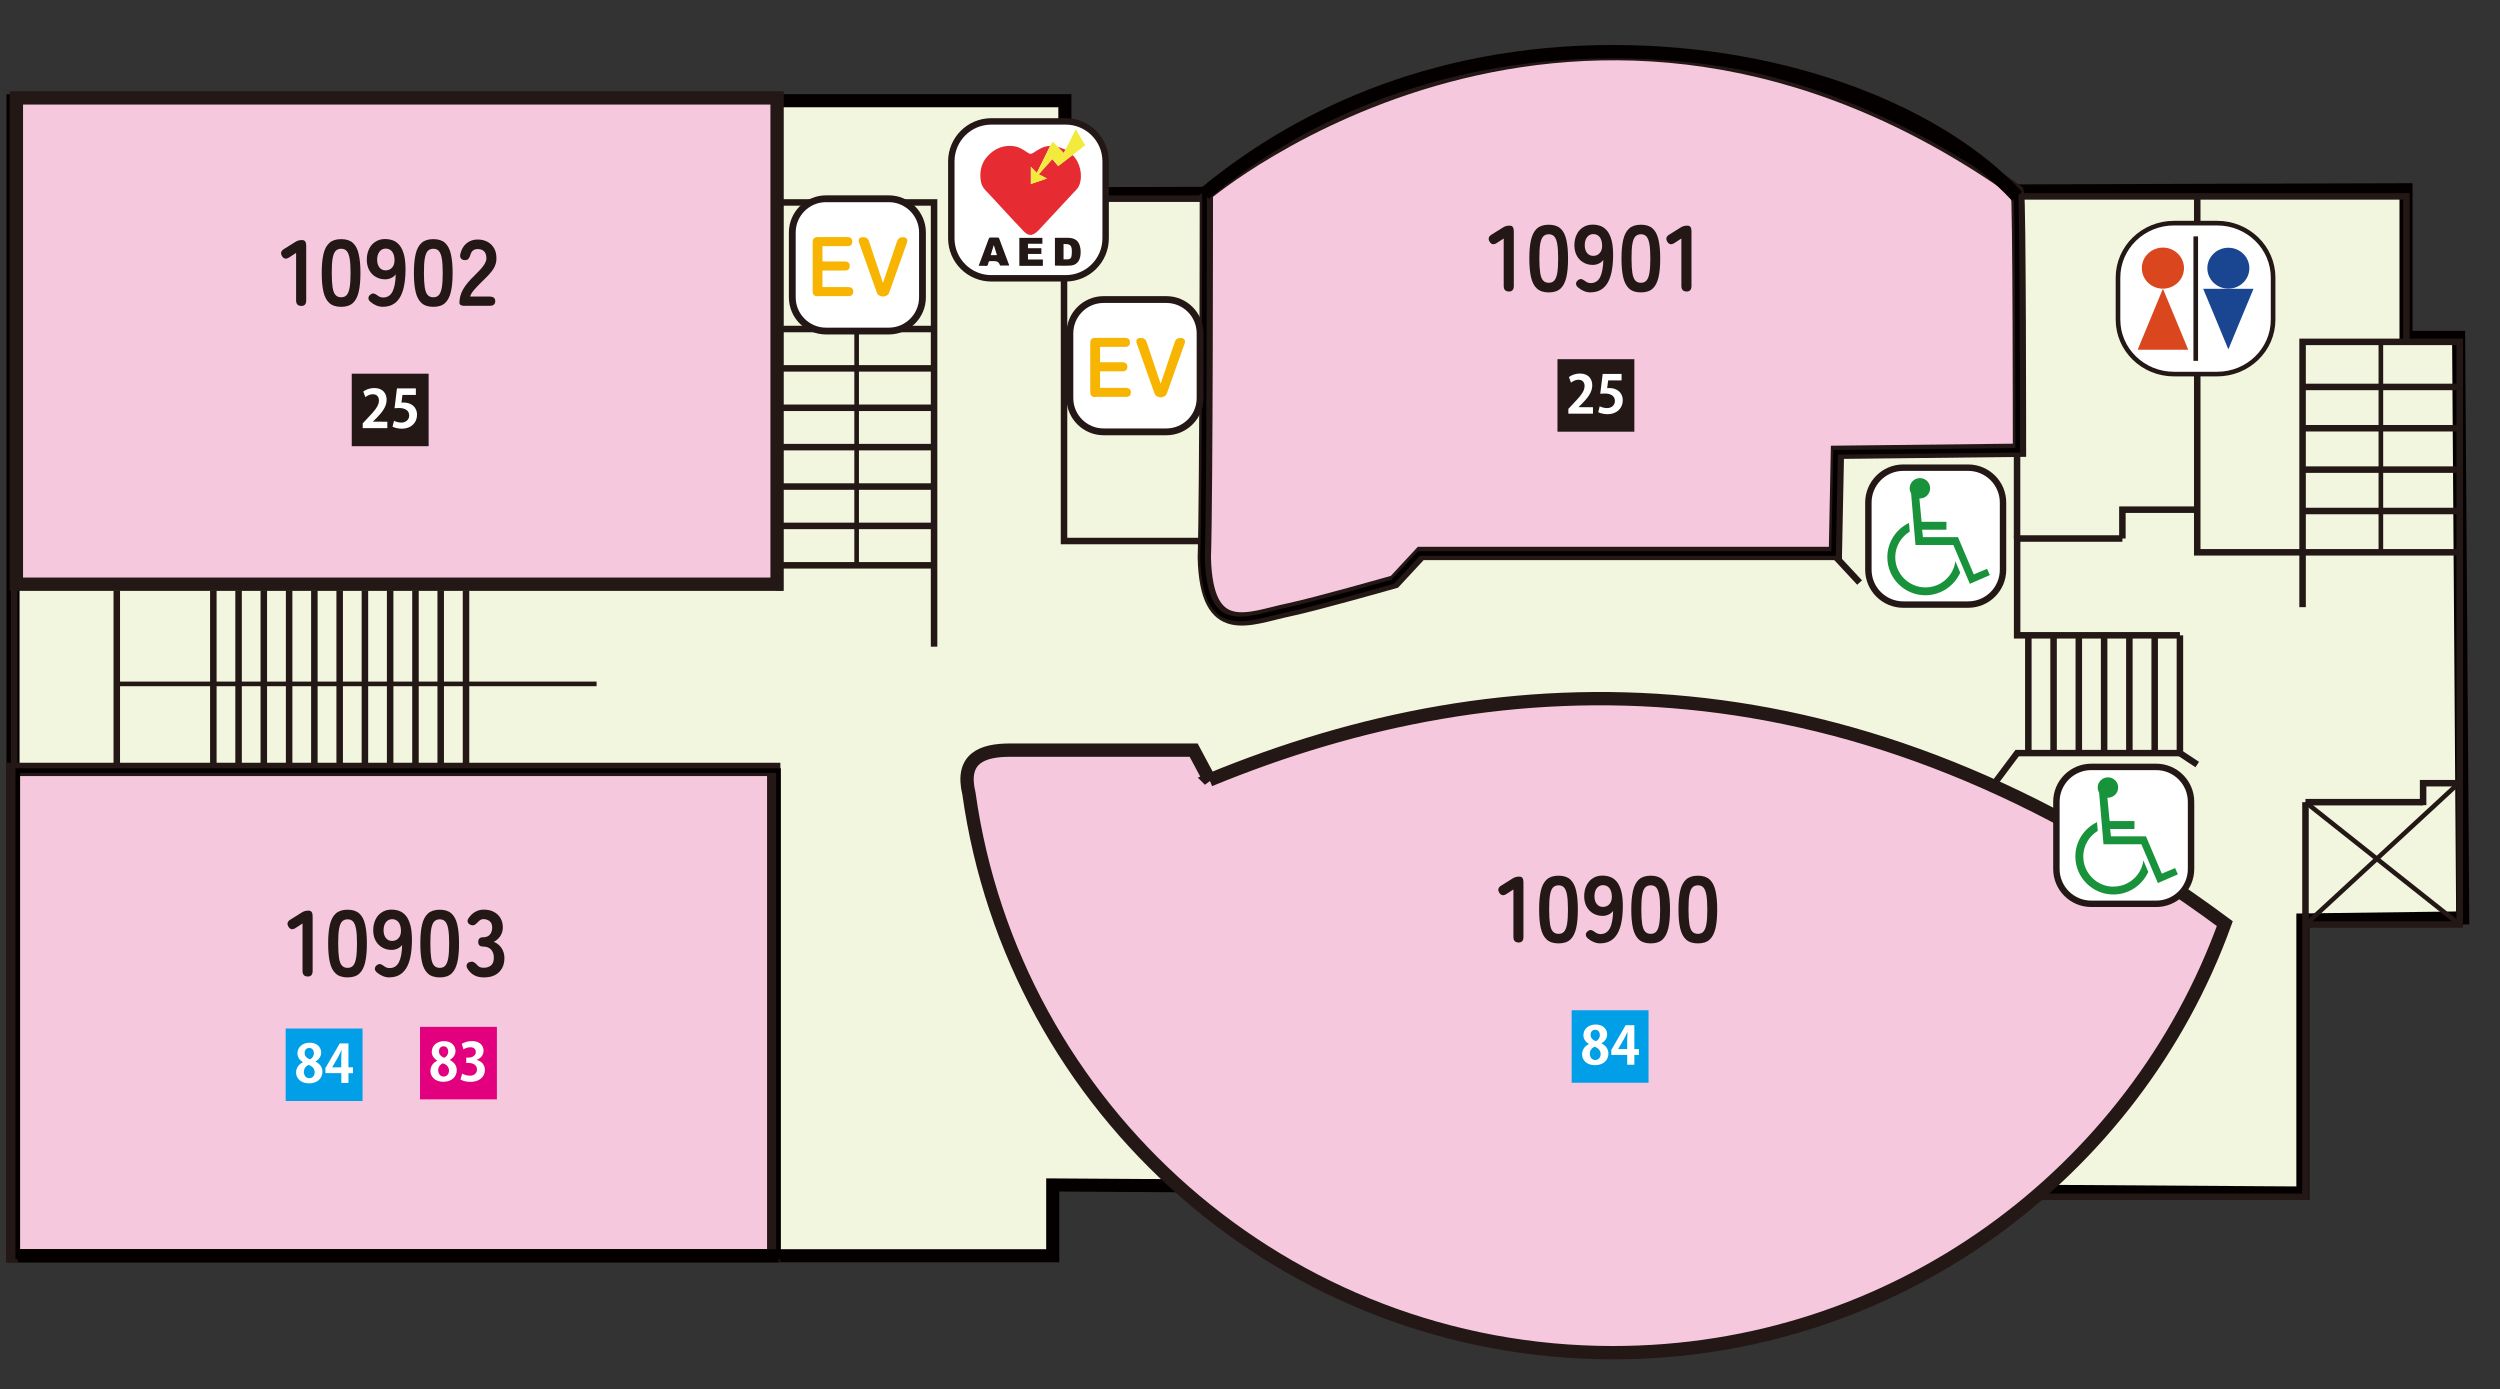<?xml version="1.0" encoding="UTF-8"?>
<svg id="_レイヤー_2" data-name="レイヤー_2" xmlns="http://www.w3.org/2000/svg" xmlns:xlink="http://www.w3.org/1999/xlink" viewBox="0 0 318.98 177.28">
  <rect x="0" y="0" width="318.98" height="177.28" fill="#333333" stroke="none"/>
  <defs>
    <style>
      .cls-1, .cls-2, .cls-3, .cls-4, .cls-5, .cls-6, .cls-7, .cls-8, .cls-9, .cls-10, .cls-11, .cls-12, .cls-13, .cls-14 {
        fill: none;
      }

      .cls-2, .cls-3, .cls-4, .cls-5, .cls-6, .cls-8, .cls-9 {
        stroke: #231815;
      }

      .cls-2, .cls-9, .cls-13 {
        stroke-width: .59px;
      }

      .cls-3 {
        stroke-width: .83px;
      }

      .cls-4 {
        stroke-width: .82px;
      }

      .cls-5 {
        stroke-width: .87px;
      }

      .cls-6, .cls-10 {
        stroke-width: 1.7px;
      }

      .cls-15 {
        fill: #009fe8;
      }

      .cls-7 {
        stroke: #009fe8;
      }

      .cls-7, .cls-8, .cls-9, .cls-12, .cls-14 {
        stroke-miterlimit: 10;
      }

      .cls-7, .cls-8, .cls-14 {
        stroke-width: .88px;
      }

      .cls-16 {
        fill: #c8c9ca;
      }

      .cls-17 {
        clip-path: url(#clippath-1);
      }

      .cls-18 {
        clip-path: url(#clippath-3);
      }

      .cls-19 {
        clip-path: url(#clippath-2);
      }

      .cls-20 {
        fill: #231815;
      }

      .cls-21 {
        fill: #fff;
      }

      .cls-10, .cls-11, .cls-13 {
        stroke: #040000;
      }

      .cls-11 {
        stroke-width: 1.67px;
      }

      .cls-12 {
        stroke: #fff;
        stroke-width: .29px;
      }

      .cls-22 {
        fill: #f7b400;
      }

      .cls-23 {
        fill: #e2007e;
      }

      .cls-24 {
        fill: #da461d;
      }

      .cls-25 {
        fill: #f3f6de;
      }

      .cls-26 {
        fill: #f6c8dd;
      }

      .cls-14 {
        stroke: #e3007f;
      }

      .cls-27 {
        fill: #1a4591;
      }

      .cls-28 {
        fill: #f3eb3c;
      }

      .cls-29 {
        clip-path: url(#clippath);
      }

      .cls-30 {
        fill: #e62b33;
      }

      .cls-31 {
        fill: #18933b;
      }
    </style>
    <clipPath id="clippath">
      <rect class="cls-1" width="318.98" height="177.28"/>
    </clipPath>
    <clipPath id="clippath-1">
      <rect class="cls-1" width="318.98" height="177.28"/>
    </clipPath>
    <clipPath id="clippath-2">
      <rect class="cls-1" width="318.98" height="177.28"/>
    </clipPath>
    <clipPath id="clippath-3">
      <rect class="cls-1" width="318.98" height="177.28"/>
    </clipPath>
  </defs>
  <g id="_出展団体紹介" data-name="出展団体紹介">
    <g>
      <polygon class="cls-25" points="1.66 12.85 1.66 160.22 134.32 160.22 134.32 151.19 293.83 152.22 293.83 117.38 314.22 117.12 313.7 43.05 306.99 43.05 306.99 24.21 135.87 24.72 135.87 12.85 1.66 12.85"/>
      <g class="cls-29">
        <polygon class="cls-11" points="1.66 12.85 1.66 160.22 134.32 160.22 134.32 151.19 293.83 152.22 293.83 117.38 314.22 117.12 313.7 43.05 306.99 43.05 306.99 24.21 135.87 24.72 135.87 12.85 1.66 12.85"/>
      </g>
      <rect class="cls-3" x="135.76" y="25.35" width="18" height="43.68"/>
      <polyline class="cls-3" points="99.44 75.37 99.44 25.83 119.18 25.83 119.18 82.51"/>
      <polyline class="cls-3" points="257.36 68.71 257.36 25.06 307.04 25.06 307.04 43.68"/>
      <polyline class="cls-3" points="293.79 77.47 293.79 43.62 313.84 43.62 313.84 117.96 294.18 117.96"/>
      <polyline class="cls-3" points="278.14 81.06 257.37 81.06 257.37 68.71 270.8 68.71"/>
      <polyline class="cls-3" points="294.16 102.35 294.16 152.7 259.75 152.7"/>
      <polyline class="cls-3" points="280.35 25.05 280.35 70.47 313.76 70.47"/>
      <line class="cls-3" x1="293.77" y1="65.2" x2="313.76" y2="65.2"/>
      <line class="cls-3" x1="293.77" y1="59.92" x2="313.76" y2="59.92"/>
      <line class="cls-3" x1="293.77" y1="54.64" x2="313.76" y2="54.64"/>
      <line class="cls-3" x1="293.77" y1="49.37" x2="313.76" y2="49.37"/>
      <line class="cls-2" x1="303.78" y1="70.57" x2="303.78" y2="43.62"/>
      <line class="cls-3" x1="99.44" y1="41.98" x2="119.18" y2="41.98"/>
      <line class="cls-3" x1="99.44" y1="47" x2="119.18" y2="47"/>
      <line class="cls-3" x1="99.44" y1="52.03" x2="119.18" y2="52.03"/>
      <line class="cls-3" x1="99.44" y1="57.05" x2="119.18" y2="57.05"/>
      <line class="cls-3" x1="99.44" y1="62.08" x2="119.18" y2="62.08"/>
      <line class="cls-3" x1="99.44" y1="67.1" x2="119.18" y2="67.1"/>
      <line class="cls-3" x1="99.44" y1="72.13" x2="119.18" y2="72.13"/>
      <line class="cls-2" x1="109.3" y1="72.12" x2="109.3" y2="41.98"/>
      <polyline class="cls-3" points="270.8 68.71 270.8 65.03 280.12 65.03"/>
      <line class="cls-3" x1="294.16" y1="102.35" x2="309.17" y2="102.35"/>
      <polyline class="cls-3" points="309.17 102.73 309.17 99.93 313.71 99.93"/>
      <line class="cls-2" x1="313.71" y1="99.93" x2="294.18" y2="117.96"/>
      <line class="cls-2" x1="294.16" y1="102.35" x2="313.84" y2="117.96"/>
      <polyline class="cls-3" points="278.14 96.09 257.37 96.09 254.45 99.99"/>
      <line class="cls-3" x1="99.44" y1="25.83" x2="99.44" y2="13.51"/>
      <line class="cls-3" x1="1.8" y1="99.29" x2="1.8" y2="75.34"/>
      <line class="cls-3" x1="14.9" y1="99.29" x2="14.9" y2="75.34"/>
      <line class="cls-3" x1="27.22" y1="99.29" x2="27.22" y2="75.34"/>
      <line class="cls-3" x1="30.44" y1="99.29" x2="30.44" y2="75.34"/>
      <line class="cls-3" x1="33.66" y1="99.29" x2="33.66" y2="75.34"/>
      <line class="cls-3" x1="36.89" y1="99.29" x2="36.89" y2="75.34"/>
      <line class="cls-3" x1="40.11" y1="99.29" x2="40.11" y2="75.34"/>
      <line class="cls-3" x1="43.34" y1="99.29" x2="43.34" y2="75.34"/>
      <line class="cls-3" x1="46.56" y1="99.29" x2="46.56" y2="75.34"/>
      <line class="cls-3" x1="49.78" y1="99.29" x2="49.78" y2="75.34"/>
      <line class="cls-3" x1="53.01" y1="99.29" x2="53.01" y2="75.34"/>
      <line class="cls-3" x1="56.23" y1="99.29" x2="56.23" y2="75.34"/>
      <line class="cls-3" x1="59.46" y1="99.29" x2="59.46" y2="75.34"/>
      <line class="cls-3" x1="258.8" y1="96.09" x2="258.8" y2="81.06"/>
      <line class="cls-3" x1="262.02" y1="96.09" x2="262.02" y2="81.06"/>
      <line class="cls-3" x1="265.24" y1="96.09" x2="265.24" y2="81.06"/>
      <line class="cls-3" x1="268.47" y1="96.09" x2="268.47" y2="81.06"/>
      <line class="cls-3" x1="271.69" y1="96.09" x2="271.69" y2="81.06"/>
      <line class="cls-3" x1="274.92" y1="96.09" x2="274.92" y2="81.06"/>
      <polyline class="cls-3" points="278.14 81.06 278.14 96.09 280.35 97.55"/>
      <line class="cls-2" x1="76.12" y1="87.26" x2="14.86" y2="87.26"/>
      <g class="cls-17">
        <path class="cls-3" d="M153.01,25.54c14.35-11.84,32.74-18.95,52.79-18.95s37.6,6.79,51.8,18.15"/>
        <path class="cls-26" d="M154.33,99.52c37.66-15.52,82.18-16.79,129.54,18.33-11.56,31.92-42.14,54.74-78.06,54.74-41.88,0-76.51-31.01-82.18-71.33-1.1-4.53,1.7-5.55,5.26-5.55h23.41l2.04,3.82Z"/>
        <path class="cls-6" d="M154.33,99.52c37.66-15.52,82.18-16.79,129.54,18.33-11.56,31.92-42.14,54.74-78.06,54.74-41.88,0-76.51-31.01-82.18-71.33-1.1-4.53,1.7-5.55,5.26-5.55h23.41l2.04,3.82Z"/>
        <path class="cls-3" d="M237.27,74.33l-3.31-3.56h-52.93l-3.31,3.56-17.55,4.2c-6.5,1.37-6.42-4.92-6.42-9.5"/>
        <polyline class="cls-2" points="256.93 57.5 233.97 57.5 233.97 70.77"/>
        <path class="cls-12" d="M250.75,66.9c0,.26-.21.48-.47.48h-5.07c-.26,0-.48-.21-.48-.48s.21-.48.48-.48h5.07c.26,0,.47.21.47.48Z"/>
        <path class="cls-21" d="M270.24,40.78c0,3.84,3.2,6.95,7.14,6.95h5.51c3.94,0,7.14-3.11,7.14-6.95v-5.36c0-3.84-3.2-6.95-7.14-6.95h-5.51c-3.94,0-7.14,3.11-7.14,6.95v5.36Z"/>
        <path class="cls-9" d="M270.24,40.78c0,3.84,3.2,6.95,7.14,6.95h5.51c3.94,0,7.14-3.11,7.14-6.95v-5.36c0-3.84-3.2-6.95-7.14-6.95h-5.51c-3.94,0-7.14,3.11-7.14,6.95v5.36Z"/>
        <path class="cls-27" d="M284.32,36.83c-1.48,0-2.68-1.17-2.68-2.61s1.2-2.61,2.68-2.61,2.68,1.17,2.68,2.61-1.2,2.61-2.68,2.61"/>
        <polygon class="cls-27" points="284.32 36.85 287.53 36.85 285.92 40.71 284.32 44.58 282.72 40.71 281.11 36.85 284.32 36.85"/>
        <path class="cls-24" d="M275.97,36.83c-1.49,0-2.69-1.17-2.69-2.62s1.21-2.62,2.69-2.62,2.69,1.17,2.69,2.62-1.21,2.62-2.69,2.62"/>
        <polygon class="cls-24" points="274.36 40.73 275.97 36.84 277.59 40.73 279.2 44.62 275.97 44.62 272.75 44.62 274.36 40.73"/>
        <line class="cls-9" x1="280.16" y1="30.16" x2="280.16" y2="46.04"/>
        <rect class="cls-16" x="1.9" y="12.95" width="97.06" height="62.05"/>
        <rect class="cls-13" x="1.9" y="12.95" width="97.06" height="62.05"/>
        <rect class="cls-26" x="1.66" y="98.17" width="97.06" height="62.05"/>
        <rect class="cls-6" x="1.66" y="98.17" width="97.06" height="62.05"/>
        <rect class="cls-13" x="2.27" y="98.32" width="97.06" height="62.05"/>
        <path class="cls-26" d="M153.91,24.72s47.49-40.05,103.5-.26c.26.78.26,32.99.26,32.99l-23.23.26-.26,12.91h-52.91l-3.35,3.61s-10.02,2.86-13.42,3.57c-5.16,1.08-10.58,3.92-10.84-6.66.26-7.74.26-46.41.26-46.41"/>
        <path class="cls-6" d="M153.91,24.72s47.49-40.05,103.5-.26c.26.78.26,32.99.26,32.99l-23.23.26-.26,12.91h-52.91l-3.35,3.61s-10.02,2.86-13.42,3.57c-5.16,1.08-10.58,3.92-10.84-6.66.26-7.74.26-46.41.26-46.41"/>
        <path class="cls-13" d="M153.68,24.72s47.49-40.05,103.5-.26c.26.78.26,32.99.26,32.99l-23.23.26-.26,12.91h-52.91l-3.35,3.61s-10.02,2.86-13.42,3.57c-5.16,1.08-10.58,3.92-10.84-6.66.26-7.74.26-46.41.26-46.41Z"/>
        <path class="cls-21" d="M242.84,59.67h8.28c2.45,0,4.45,1.99,4.45,4.45v8.57c0,2.46-1.99,4.45-4.45,4.45h-8.28c-2.45,0-4.45-1.99-4.45-4.45v-8.57c0-2.45,1.99-4.45,4.45-4.45Z"/>
        <path class="cls-4" d="M242.84,59.67h8.28c2.45,0,4.45,1.99,4.45,4.45v8.57c0,2.46-1.99,4.45-4.45,4.45h-8.28c-2.45,0-4.45-1.99-4.45-4.45v-8.57c0-2.45,1.99-4.45,4.45-4.45Z"/>
        <path class="cls-31" d="M253.55,72.57l-1.71.72-2.02-4.76h-4.47l-.1-.94h3.1v-1.01h-3.17l-.28-2.98s.04,0,.07,0c.72,0,1.3-.58,1.3-1.3s-.58-1.3-1.3-1.3-1.31.58-1.31,1.3c0,.24.07.46.18.65l.56,6.59h4.83l2.11,4.95,2.55-1.11-.36-.82ZM245.67,74.95c-2.11,0-3.85-1.73-3.85-3.85,0-1.39.75-2.6,1.85-3.27l-.1-1.11c-1.64.79-2.76,2.45-2.76,4.38,0,2.69,2.19,4.85,4.85,4.85,1.97,0,3.68-1.18,4.45-2.88l-.62-1.46c-.24,1.87-1.85,3.34-3.82,3.34"/>
        <path class="cls-21" d="M266.83,97.85h8.28c2.45,0,4.45,1.99,4.45,4.45v8.57c0,2.46-1.99,4.45-4.45,4.45h-8.28c-2.46,0-4.45-1.99-4.45-4.45v-8.57c0-2.45,1.99-4.45,4.45-4.45Z"/>
        <path class="cls-4" d="M266.83,97.85h8.28c2.45,0,4.45,1.99,4.45,4.45v8.57c0,2.46-1.99,4.45-4.45,4.45h-8.28c-2.46,0-4.45-1.99-4.45-4.45v-8.57c0-2.45,1.99-4.45,4.45-4.45Z"/>
        <path class="cls-31" d="M277.54,110.75l-1.71.72-2.02-4.76h-4.47l-.1-.94h3.1v-1.01h-3.17l-.28-2.98s.04,0,.07,0c.72,0,1.3-.58,1.3-1.3s-.58-1.3-1.3-1.3-1.31.58-1.31,1.3c0,.24.07.46.18.65l.56,6.59h4.83l2.11,4.95,2.55-1.11-.36-.82ZM269.66,113.13c-2.11,0-3.85-1.73-3.85-3.85,0-1.39.75-2.6,1.85-3.27l-.1-1.11c-1.64.79-2.76,2.45-2.76,4.38,0,2.69,2.19,4.85,4.85,4.85,1.97,0,3.68-1.18,4.45-2.88l-.62-1.47c-.24,1.88-1.85,3.34-3.82,3.34"/>
        <path class="cls-10" d="M153.68,24.72c11.12-9.23,28.32-18.12,52.12-18.13,22.6,0,41.93,8.03,51.56,18.46"/>
        <line class="cls-11" x1="99.33" y1="160.22" x2="2.27" y2="160.22"/>
        <rect class="cls-26" x="2.09" y="12.49" width="97.06" height="62.05"/>
        <rect class="cls-6" x="2.09" y="12.49" width="97.06" height="62.05"/>
        <path class="cls-21" d="M105.39,25.36h8.01c2.37,0,4.3,1.93,4.3,4.3v8.28c0,2.37-1.93,4.3-4.3,4.3h-8.01c-2.37,0-4.3-1.93-4.3-4.3v-8.28c0-2.37,1.93-4.3,4.3-4.3Z"/>
        <path class="cls-5" d="M105.39,25.36h8.01c2.37,0,4.3,1.93,4.3,4.3v8.28c0,2.37-1.93,4.3-4.3,4.3h-8.01c-2.37,0-4.3-1.93-4.3-4.3v-8.28c0-2.37,1.93-4.3,4.3-4.3Z"/>
      </g>
      <g>
        <path class="cls-22" d="M104.33,37.81c-.42,0-.64-.21-.64-.64v-6.28c0-.42.21-.64.64-.64h3.78c.42,0,.64.19.64.58s-.21.57-.64.57h-3.17v1.96h2.84c.42,0,.64.19.64.58s-.21.58-.64.58h-2.84v2.11h3.29c.42,0,.64.19.64.57s-.21.58-.64.58h-3.89Z"/>
        <path class="cls-22" d="M112.68,37.84c-.18,0-.35-.05-.5-.14-.16-.09-.26-.23-.32-.41l-2.24-6.3c-.08-.23-.08-.41,0-.54.08-.13.26-.19.52-.19.37,0,.62.17.73.52l1.79,5.33,1.8-5.33c.12-.34.36-.52.74-.52.23,0,.39.07.49.2.09.13.1.31.02.53l-2.24,6.3c-.06.18-.16.32-.32.41-.16.09-.31.14-.48.14Z"/>
      </g>
      <g class="cls-19">
        <path class="cls-21" d="M140.81,38.22h8.01c2.37,0,4.3,1.93,4.3,4.3v8.28c0,2.37-1.93,4.3-4.3,4.3h-8.01c-2.37,0-4.3-1.93-4.3-4.3v-8.28c0-2.37,1.93-4.3,4.3-4.3Z"/>
        <path class="cls-5" d="M140.81,38.22h8.01c2.37,0,4.3,1.93,4.3,4.3v8.28c0,2.37-1.93,4.3-4.3,4.3h-8.01c-2.37,0-4.3-1.93-4.3-4.3v-8.28c0-2.37,1.93-4.3,4.3-4.3Z"/>
      </g>
      <g>
        <path class="cls-22" d="M139.75,50.67c-.42,0-.64-.21-.64-.64v-6.28c0-.42.21-.64.64-.64h3.78c.42,0,.64.19.64.58s-.21.57-.64.57h-3.17v1.96h2.84c.42,0,.64.19.64.58s-.21.58-.64.58h-2.84v2.11h3.29c.42,0,.64.19.64.57s-.21.58-.64.58h-3.89Z"/>
        <path class="cls-22" d="M148.11,50.7c-.18,0-.35-.05-.5-.14-.15-.09-.26-.23-.32-.41l-2.24-6.3c-.08-.23-.08-.41,0-.54.08-.13.26-.19.52-.19.37,0,.62.17.73.52l1.79,5.33,1.8-5.33c.11-.34.36-.52.74-.52.23,0,.39.07.49.2.09.13.1.31.02.53l-2.24,6.3c-.06.18-.16.32-.32.41-.15.09-.31.14-.48.14Z"/>
      </g>
      <g>
        <path class="cls-20" d="M193.75,120.25c-.43,0-.65-.24-.65-.71v-6.05l-.86.56c-.4.27-.71.22-.94-.14-.23-.37-.15-.68.25-.92l1.44-.9c.14-.09.28-.15.42-.19.14-.04.29-.05.47-.05.34,0,.5.24.5.71v6.99c0,.47-.21.71-.64.71Z"/>
        <path class="cls-20" d="M198.86,120.37c-.64,0-1.14-.16-1.5-.48-.36-.32-.61-.8-.76-1.44-.15-.64-.22-1.44-.22-2.4s.07-1.76.22-2.4c.15-.64.4-1.12.76-1.44.36-.32.86-.48,1.5-.48s1.14.16,1.49.48.61.8.75,1.44c.15.64.22,1.44.22,2.4s-.07,1.76-.22,2.4c-.15.64-.4,1.12-.75,1.44s-.85.48-1.49.48ZM198.86,119.15c.3,0,.53-.09.7-.28.17-.19.3-.5.38-.95.08-.45.12-1.07.12-1.86s-.04-1.42-.12-1.87c-.08-.45-.21-.76-.38-.95-.17-.19-.41-.28-.7-.28s-.53.09-.71.28c-.18.19-.3.51-.38.95s-.11,1.07-.11,1.87.04,1.41.11,1.86c.08.45.2.77.38.95.18.19.41.28.71.28Z"/>
        <path class="cls-20" d="M204.21,120.37c-.3,0-.58-.06-.86-.17-.28-.12-.53-.27-.76-.47-.18-.16-.26-.32-.25-.49s.09-.31.25-.43c.16-.12.31-.17.44-.14.13.03.28.11.44.23.22.18.47.28.74.28.54,0,.94-.25,1.2-.75.26-.5.39-1.24.41-2.21-.14.2-.33.36-.58.47-.25.12-.5.17-.75.17-.45,0-.85-.1-1.21-.31-.36-.2-.63-.49-.84-.86-.2-.37-.31-.81-.31-1.33s.1-.98.29-1.37c.19-.4.46-.71.81-.93.35-.23.76-.34,1.22-.34.35,0,.69.06,1,.17s.6.32.84.61c.24.29.44.71.58,1.24.14.54.2,1.22.19,2.06-.03,1.58-.29,2.73-.77,3.46-.48.73-1.18,1.1-2.08,1.1ZM204.49,115.72c.38,0,.67-.13.88-.38.21-.25.3-.58.29-.98-.02-.46-.12-.8-.32-1.05-.2-.24-.46-.37-.8-.37s-.61.13-.81.4c-.2.26-.29.61-.29,1.03,0,.4.1.72.29.97.2.25.45.37.76.37Z"/>
        <path class="cls-20" d="M210.62,120.37c-.64,0-1.14-.16-1.5-.48s-.61-.8-.76-1.44c-.15-.64-.22-1.44-.22-2.4s.07-1.76.22-2.4c.15-.64.4-1.12.76-1.44s.86-.48,1.5-.48,1.14.16,1.49.48c.36.32.61.8.75,1.44.15.64.22,1.44.22,2.4s-.07,1.76-.22,2.4c-.15.64-.4,1.12-.75,1.44-.36.32-.85.48-1.49.48ZM210.62,119.15c.3,0,.53-.09.7-.28.17-.19.3-.5.38-.95.08-.45.12-1.07.12-1.86s-.04-1.42-.12-1.87-.21-.76-.38-.95c-.17-.19-.41-.28-.7-.28s-.53.09-.71.28c-.18.19-.3.51-.38.95-.08.45-.11,1.07-.11,1.87s.04,1.41.11,1.86c.08.45.2.77.38.95.18.19.41.28.71.28Z"/>
        <path class="cls-20" d="M216.64,120.37c-.64,0-1.14-.16-1.5-.48-.36-.32-.61-.8-.76-1.44-.15-.64-.22-1.44-.22-2.4s.07-1.76.22-2.4c.15-.64.4-1.12.76-1.44.36-.32.86-.48,1.5-.48s1.14.16,1.49.48.61.8.75,1.44c.15.64.22,1.44.22,2.4s-.07,1.76-.22,2.4c-.15.64-.4,1.12-.75,1.44s-.85.48-1.49.48ZM216.64,119.15c.3,0,.53-.09.7-.28.17-.19.3-.5.38-.95.08-.45.12-1.07.12-1.86s-.04-1.42-.12-1.87c-.08-.45-.21-.76-.38-.95-.17-.19-.41-.28-.7-.28s-.53.09-.71.28c-.18.19-.3.51-.38.95s-.11,1.07-.11,1.87.04,1.41.11,1.86c.08.45.2.77.38.95.18.19.41.28.71.28Z"/>
      </g>
      <g class="cls-18">
        <path class="cls-21" d="M126.48,15.49h9.49c2.81,0,5.1,2.28,5.1,5.1v9.82c0,2.81-2.28,5.1-5.1,5.1h-9.49c-2.81,0-5.1-2.28-5.1-5.1v-9.82c0-2.81,2.28-5.1,5.1-5.1Z"/>
        <path class="cls-4" d="M126.48,15.49h9.49c2.81,0,5.1,2.28,5.1,5.1v9.82c0,2.81-2.28,5.1-5.1,5.1h-9.49c-2.81,0-5.1-2.28-5.1-5.1v-9.82c0-2.81,2.28-5.1,5.1-5.1Z"/>
        <path class="cls-30" d="M136.85,19.79c.97.9,1.34,2.6.86,3.84-.16.42-.5.7-.79,1.01-1.45,1.57-2.9,3.13-4.36,4.69-.12.13-.25.24-.38.35-.6.47-1.05.35-1.55-.16-.97-.99-1.9-2.03-2.85-3.05-.68-.73-1.35-1.48-2.05-2.2-.35-.36-.56-.82-.61-1.32-.13-1.12.09-2.15.87-3.01.91-.99,2.03-1.47,3.38-1.29.46.06.87.27,1.27.51.17.1.33.21.49.32.31.2.43.2.74,0,.26-.17.51-.33.78-.48.41-.22.85-.38,1.33-.38-.32.66-.64,1.32-.97,1.98-.23.48-.47.95-.73,1.47l-.76-.79v2.19l2.06-.7-1.06-.53,1.74-1.95.75.89,1.82-1.4Z"/>
        <path class="cls-28" d="M136.85,19.79l-1.82,1.4-.75-.89-1.74,1.95,1.06.53-2.05.7v-2.19l.75.79c.26-.52.49-.99.73-1.47.32-.66.65-1.32.97-1.98l.31-.55.69.66.75.77.19-.43c.24-.46.48-.91.71-1.36.2-.39.39-.78.61-1.21l1.21,2.01c-.48.37-.94.73-1.41,1.1-.07.06-.13.12-.2.18"/>
        <path class="cls-20" d="M134.6,33.89v-3.54c.05,0,.1-.01.16-.01.49,0,.97,0,1.46,0,1,0,1.51.44,1.64,1.42.04.34.03.68-.04,1.02-.13.63-.54,1.05-1.2,1.1-.67.05-1.34.01-2.03.01M135.71,33.09c.19,0,.38.01.56,0,.25-.02.42-.17.45-.42.04-.28.05-.57.03-.85-.04-.47-.25-.66-.73-.68-.1,0-.2,0-.32,0v1.95Z"/>
        <polygon class="cls-20" points="133 30.35 133 31.1 131.16 31.1 131.16 31.67 132.87 31.67 132.87 32.4 131.16 32.4 131.16 33.11 133.06 33.11 133.06 33.92 130.06 33.92 130.06 30.35 133 30.35"/>
        <path class="cls-20" d="M127.62,33.91s-.03-.04-.03-.07q-.16-.52-.69-.52c-.19,0-.38,0-.56,0-.12,0-.18.03-.21.14-.04.15-.06.37-.16.43-.12.08-.32.02-.49.02h-.61c.16-.44.32-.86.48-1.28.27-.72.54-1.43.8-2.15.05-.14.12-.18.26-.17.29.01.58,0,.88,0,.11,0,.16.03.2.13.42,1.13.84,2.26,1.27,3.39,0,.02,0,.04,0,.05h-1.12,0ZM127.2,32.55l-.4-1.29-.39,1.29h.79Z"/>
        <polygon class="cls-30" points="135.93 19.08 135.73 19.5 134.98 18.74 135.93 19.08"/>
      </g>
      <g>
        <path class="cls-20" d="M39.25,124.59c-.43,0-.65-.24-.65-.71v-6.05l-.86.56c-.4.27-.71.22-.93-.14-.23-.37-.15-.68.25-.92l1.44-.9c.14-.09.28-.15.42-.19s.29-.05.47-.05c.33,0,.5.24.5.71v6.99c0,.47-.21.71-.63.71Z"/>
        <path class="cls-20" d="M44.35,124.71c-.64,0-1.14-.16-1.5-.48s-.61-.8-.76-1.44c-.15-.64-.22-1.44-.22-2.4s.07-1.76.22-2.4c.15-.64.4-1.12.76-1.44s.86-.48,1.5-.48,1.14.16,1.49.48c.36.32.61.8.75,1.44.15.64.22,1.44.22,2.4s-.07,1.76-.22,2.4c-.15.64-.4,1.12-.75,1.44-.36.32-.85.48-1.49.48ZM44.35,123.49c.3,0,.53-.09.7-.28.17-.19.3-.5.38-.95.08-.45.12-1.07.12-1.86s-.04-1.42-.12-1.87-.21-.76-.38-.95c-.17-.19-.41-.28-.7-.28s-.53.09-.71.28c-.18.19-.3.51-.38.95-.08.45-.11,1.07-.11,1.87s.04,1.41.11,1.86c.08.45.2.77.38.95.18.19.41.28.71.28Z"/>
        <path class="cls-20" d="M49.7,124.71c-.3,0-.58-.06-.86-.17-.28-.12-.53-.27-.76-.47-.18-.16-.26-.32-.25-.49.01-.16.09-.31.25-.43.16-.12.31-.17.44-.14s.28.11.44.23c.22.18.47.28.74.28.54,0,.94-.25,1.2-.75.25-.5.39-1.24.41-2.21-.14.2-.33.36-.58.47-.25.12-.5.17-.76.17-.45,0-.85-.1-1.2-.31-.36-.2-.64-.49-.84-.86-.2-.37-.31-.81-.31-1.33s.1-.98.29-1.37c.19-.4.46-.71.82-.93.35-.23.76-.34,1.22-.34.35,0,.68.06,1,.17.32.12.59.32.84.61.24.29.44.71.58,1.24.14.54.2,1.22.19,2.06-.03,1.58-.29,2.73-.77,3.46-.48.73-1.18,1.1-2.08,1.1ZM49.99,120.06c.38,0,.67-.13.88-.38.21-.25.3-.58.29-.98-.02-.46-.12-.8-.32-1.05-.2-.24-.46-.37-.8-.37s-.61.13-.81.4c-.2.26-.29.61-.29,1.03,0,.4.1.72.29.97.2.25.45.37.76.37Z"/>
        <path class="cls-20" d="M56.11,124.71c-.64,0-1.14-.16-1.5-.48-.36-.32-.61-.8-.76-1.44-.15-.64-.22-1.44-.22-2.4s.07-1.76.22-2.4c.15-.64.4-1.12.76-1.44.36-.32.86-.48,1.5-.48s1.14.16,1.49.48.61.8.75,1.44c.15.64.22,1.44.22,2.4s-.07,1.76-.22,2.4c-.15.64-.4,1.12-.75,1.44s-.85.48-1.49.48ZM56.11,123.49c.3,0,.53-.09.7-.28.17-.19.3-.5.38-.95.08-.45.12-1.07.12-1.86s-.04-1.42-.12-1.87c-.08-.45-.21-.76-.38-.95-.17-.19-.41-.28-.7-.28s-.53.09-.71.28c-.18.19-.3.51-.38.95s-.11,1.07-.11,1.87.04,1.41.11,1.86c.08.45.2.77.38.95.18.19.41.28.71.28Z"/>
        <path class="cls-20" d="M61.71,124.71c-.91,0-1.59-.36-2.05-1.09-.13-.21-.16-.39-.1-.55.06-.16.19-.27.37-.32.2-.06.36-.06.49,0,.13.06.27.18.42.33.09.12.2.22.34.29s.31.11.5.11c.41,0,.73-.1.97-.3.24-.2.36-.54.36-1.01,0-.42-.12-.76-.36-1.02-.24-.25-.58-.38-1.03-.38-.4,0-.6-.2-.6-.59s.2-.59.6-.59.7-.12.89-.35c.19-.24.29-.53.29-.87,0-.4-.11-.68-.34-.85-.23-.16-.49-.25-.77-.25-.16,0-.3.04-.42.12-.12.08-.23.18-.32.29-.15.16-.29.27-.42.34-.13.06-.29.06-.49-.02-.18-.07-.3-.19-.36-.35-.06-.16-.01-.34.13-.53.23-.34.51-.61.85-.79.33-.18.68-.27,1.06-.27.49,0,.91.09,1.28.28.36.19.65.45.85.79.2.34.31.73.31,1.19,0,.42-.11.79-.33,1.12-.22.33-.5.57-.83.73.4.15.73.41.98.78.25.37.38.79.38,1.28,0,.76-.23,1.36-.69,1.81-.46.45-1.1.67-1.94.67Z"/>
      </g>
      <rect class="cls-15" x="36.89" y="131.67" width="8.93" height="8.37"/>
      <rect class="cls-7" x="36.89" y="131.67" width="8.93" height="8.37"/>
      <g>
        <path class="cls-21" d="M38.66,135.52c-.47-.26-.71-.68-.71-1.11,0-.83.69-1.37,1.56-1.37,1,0,1.47.63,1.47,1.27,0,.41-.23.85-.74,1.13h0c.49.24.9.67.9,1.3,0,.9-.71,1.49-1.71,1.49-1.07,0-1.65-.66-1.65-1.38,0-.62.37-1.07.87-1.32v-.02ZM40.15,136.83c0-.49-.33-.81-.77-.95-.38.14-.61.49-.61.89,0,.43.26.8.69.8s.69-.35.69-.74ZM38.87,134.37c0,.39.28.65.67.8.28-.11.51-.43.51-.77s-.17-.69-.59-.69-.6.34-.6.66Z"/>
        <path class="cls-21" d="M44.46,138.17h-.91v-1.25h-2.03v-.64l1.83-3.15h1.11v3.05h.58v.75h-.58v1.25ZM42.39,136.18h1.15v-1.25c0-.29.02-.61.04-.91h-.03c-.15.32-.27.6-.43.89l-.74,1.27h0Z"/>
      </g>
      <rect class="cls-15" x="200.97" y="129.34" width="8.93" height="8.37"/>
      <rect class="cls-7" x="200.97" y="129.34" width="8.93" height="8.37"/>
      <g>
        <path class="cls-21" d="M202.74,133.2c-.47-.26-.71-.68-.71-1.11,0-.83.69-1.37,1.56-1.37,1,0,1.47.63,1.47,1.27,0,.41-.23.85-.74,1.13h0c.49.24.9.67.9,1.3,0,.9-.71,1.49-1.71,1.49-1.07,0-1.65-.66-1.65-1.38,0-.62.37-1.07.87-1.32v-.02ZM204.23,134.51c0-.49-.33-.81-.77-.95-.38.14-.61.49-.61.89,0,.43.26.8.69.8s.69-.35.69-.74ZM202.95,132.05c0,.39.28.65.67.8.28-.11.51-.43.51-.77s-.17-.69-.59-.69-.6.34-.6.66Z"/>
        <path class="cls-21" d="M208.53,135.85h-.91v-1.25h-2.03v-.64l1.83-3.15h1.11v3.05h.58v.75h-.58v1.25ZM206.47,133.85h1.15v-1.25c0-.29.02-.61.04-.91h-.03c-.15.32-.27.6-.43.89l-.74,1.27h0Z"/>
      </g>
      <g>
        <path class="cls-20" d="M192.51,37.19c-.43,0-.65-.24-.65-.71v-6.05l-.86.56c-.4.27-.71.22-.93-.14-.23-.37-.15-.68.25-.92l1.44-.9c.14-.09.28-.15.42-.19s.29-.05.47-.05c.33,0,.5.24.5.71v6.99c0,.47-.21.71-.63.71Z"/>
        <path class="cls-20" d="M197.61,37.31c-.64,0-1.14-.16-1.5-.48s-.61-.8-.76-1.44c-.15-.64-.22-1.44-.22-2.4s.07-1.76.22-2.4c.15-.64.4-1.12.76-1.44s.86-.48,1.5-.48,1.14.16,1.49.48c.36.32.61.8.75,1.44.15.64.22,1.44.22,2.4s-.07,1.76-.22,2.4c-.15.64-.4,1.12-.75,1.44-.36.32-.85.48-1.49.48ZM197.61,36.08c.3,0,.53-.09.7-.28.17-.19.3-.5.38-.95.08-.45.12-1.07.12-1.86s-.04-1.42-.12-1.87-.21-.76-.38-.95c-.17-.19-.41-.28-.7-.28s-.53.09-.71.28c-.18.19-.3.51-.38.95-.08.45-.11,1.07-.11,1.87s.04,1.41.11,1.86c.08.45.2.77.38.95.18.19.41.28.71.28Z"/>
        <path class="cls-20" d="M202.96,37.31c-.3,0-.58-.06-.86-.17-.28-.12-.53-.27-.76-.47-.18-.16-.26-.32-.25-.49.01-.16.09-.31.25-.43.16-.12.31-.17.44-.14s.28.11.44.23c.22.18.47.28.74.28.54,0,.94-.25,1.2-.75.25-.5.39-1.24.41-2.21-.14.2-.33.36-.58.47-.25.12-.5.17-.76.17-.45,0-.85-.1-1.2-.31-.36-.2-.64-.49-.84-.86-.2-.37-.31-.81-.31-1.33s.1-.98.29-1.37c.19-.4.46-.71.82-.93.35-.23.76-.34,1.22-.34.35,0,.68.06,1,.17.32.12.59.32.84.61.24.29.44.71.58,1.24.14.54.2,1.22.19,2.06-.03,1.58-.29,2.73-.77,3.46-.48.73-1.18,1.1-2.08,1.1ZM203.25,32.65c.38,0,.67-.13.88-.38.21-.25.3-.58.29-.98-.02-.46-.12-.8-.32-1.05-.2-.24-.46-.37-.8-.37s-.61.13-.81.4c-.2.26-.29.61-.29,1.03,0,.4.1.72.29.97.2.25.45.37.76.37Z"/>
        <path class="cls-20" d="M209.37,37.31c-.64,0-1.14-.16-1.5-.48-.36-.32-.61-.8-.76-1.44-.15-.64-.22-1.44-.22-2.4s.07-1.76.22-2.4c.15-.64.4-1.12.76-1.44.36-.32.86-.48,1.5-.48s1.14.16,1.49.48.61.8.75,1.44c.15.64.22,1.44.22,2.4s-.07,1.76-.22,2.4c-.15.64-.4,1.12-.75,1.44s-.85.48-1.49.48ZM209.37,36.08c.3,0,.53-.09.7-.28.17-.19.3-.5.38-.95.08-.45.12-1.07.12-1.86s-.04-1.42-.12-1.87c-.08-.45-.21-.76-.38-.95-.17-.19-.41-.28-.7-.28s-.53.09-.71.28c-.18.19-.3.51-.38.95s-.11,1.07-.11,1.87.04,1.41.11,1.86c.08.45.2.77.38.95.18.19.41.28.71.28Z"/>
        <path class="cls-20" d="M215.18,37.19c-.43,0-.65-.24-.65-.71v-6.05l-.86.56c-.4.27-.71.22-.93-.14-.23-.37-.15-.68.25-.92l1.44-.9c.14-.09.28-.15.42-.19s.29-.05.47-.05c.33,0,.5.24.5.71v6.99c0,.47-.21.71-.63.71Z"/>
      </g>
      <rect class="cls-20" x="199.16" y="46.27" width="8.93" height="8.37"/>
      <rect class="cls-8" x="199.16" y="46.27" width="8.93" height="8.37"/>
      <g>
        <path class="cls-21" d="M203.26,52.78h-3.15v-.61l.56-.6c.95-.99,1.51-1.63,1.51-2.31,0-.44-.23-.81-.79-.81-.37,0-.71.19-.94.37l-.27-.71c.31-.24.83-.45,1.41-.45,1.08,0,1.57.69,1.57,1.51,0,.89-.61,1.63-1.34,2.37l-.42.41h0s1.85.01,1.85.01v.82Z"/>
        <path class="cls-21" d="M206.9,47.73v.81h-1.71l-.13.99c.09-.01.17-.02.28-.02.88,0,1.71.49,1.71,1.58,0,.97-.74,1.76-1.93,1.76-.5,0-.95-.13-1.2-.26l.19-.75c.2.11.57.23.95.23.51,0,.99-.33.99-.91s-.45-.95-1.3-.95c-.23,0-.4.01-.57.03l.31-2.53h2.41Z"/>
      </g>
      <g>
        <path class="cls-20" d="M38.43,39.03c-.43,0-.65-.24-.65-.71v-6.05l-.86.56c-.4.27-.71.22-.93-.14-.23-.37-.15-.68.25-.92l1.44-.9c.14-.09.28-.15.42-.19s.29-.05.47-.05c.33,0,.5.24.5.71v6.99c0,.47-.21.71-.63.71Z"/>
        <path class="cls-20" d="M43.53,39.15c-.64,0-1.14-.16-1.5-.48s-.61-.8-.76-1.44c-.15-.64-.22-1.44-.22-2.4s.07-1.76.22-2.4c.15-.64.4-1.12.76-1.44s.86-.48,1.5-.48,1.14.16,1.49.48c.36.32.61.8.75,1.44.15.64.22,1.44.22,2.4s-.07,1.76-.22,2.4c-.15.64-.4,1.12-.75,1.44-.36.32-.85.48-1.49.48ZM43.53,37.93c.3,0,.53-.09.7-.28.17-.19.3-.5.38-.95.08-.45.12-1.07.12-1.86s-.04-1.42-.12-1.87-.21-.76-.38-.95c-.17-.19-.41-.28-.7-.28s-.53.09-.71.28c-.18.19-.3.51-.38.95-.08.45-.11,1.07-.11,1.87s.04,1.41.11,1.86c.08.45.2.77.38.95.18.19.41.28.71.28Z"/>
        <path class="cls-20" d="M48.88,39.15c-.3,0-.58-.06-.86-.17-.28-.12-.53-.27-.76-.47-.18-.16-.26-.32-.25-.49.01-.16.09-.31.25-.43.16-.12.31-.17.44-.14s.28.11.44.23c.22.18.47.28.74.28.54,0,.94-.25,1.2-.75.25-.5.39-1.24.41-2.21-.14.2-.33.36-.58.47-.25.12-.5.17-.76.17-.45,0-.85-.1-1.2-.31-.36-.2-.64-.49-.84-.86-.2-.37-.31-.81-.31-1.33s.1-.98.29-1.37c.19-.4.46-.71.82-.93.35-.23.76-.34,1.22-.34.35,0,.68.06,1,.17.32.12.59.32.84.61.24.29.44.71.58,1.24.14.54.2,1.22.19,2.06-.03,1.58-.29,2.73-.77,3.46-.48.73-1.18,1.1-2.08,1.1ZM49.17,34.5c.38,0,.67-.13.88-.38.21-.25.3-.58.29-.98-.02-.46-.12-.8-.32-1.05-.2-.24-.46-.37-.8-.37s-.61.13-.81.4c-.2.26-.29.61-.29,1.03,0,.4.1.72.29.97.2.25.45.37.76.37Z"/>
        <path class="cls-20" d="M55.29,39.15c-.64,0-1.14-.16-1.5-.48-.36-.32-.61-.8-.76-1.44-.15-.64-.22-1.44-.22-2.4s.07-1.76.22-2.4c.15-.64.4-1.12.76-1.44.36-.32.86-.48,1.5-.48s1.14.16,1.49.48.61.8.75,1.44c.15.64.22,1.44.22,2.4s-.07,1.76-.22,2.4c-.15.64-.4,1.12-.75,1.44s-.85.48-1.49.48ZM55.29,37.93c.3,0,.53-.09.7-.28.17-.19.3-.5.38-.95.08-.45.12-1.07.12-1.86s-.04-1.42-.12-1.87c-.08-.45-.21-.76-.38-.95-.17-.19-.41-.28-.7-.28s-.53.09-.71.28c-.18.19-.3.51-.38.95s-.11,1.07-.11,1.87.04,1.41.11,1.86c.08.45.2.77.38.95.18.19.41.28.71.28Z"/>
        <path class="cls-20" d="M59.33,39.03c-.47,0-.71-.13-.71-.4,0-.58.15-1.13.45-1.68.3-.54.8-1.15,1.5-1.82.25-.24.48-.48.71-.73.22-.24.41-.48.55-.72.14-.24.22-.46.23-.68,0-.42-.09-.72-.28-.92-.2-.2-.47-.3-.83-.3-.49,0-.8.25-.93.74-.06.22-.15.38-.25.5-.1.12-.25.17-.46.17s-.36-.07-.48-.2c-.12-.14-.15-.32-.1-.55.13-.59.39-1.05.78-1.38.39-.33.87-.5,1.44-.5.46,0,.88.1,1.24.29.36.19.65.47.86.84s.3.82.29,1.35c0,.38-.1.72-.26,1.04s-.39.63-.67.93c-.28.3-.59.62-.94.95-.37.36-.69.7-.98,1.03-.28.33-.45.61-.5.85h2.49c.47,0,.71.2.71.59s-.24.59-.71.59h-3.15Z"/>
      </g>
      <rect class="cls-20" x="45.32" y="48.12" width="8.93" height="8.37"/>
      <rect class="cls-8" x="45.32" y="48.12" width="8.93" height="8.37"/>
      <g>
        <path class="cls-21" d="M49.43,54.63h-3.15v-.61l.56-.6c.95-.99,1.51-1.63,1.51-2.31,0-.44-.23-.81-.79-.81-.37,0-.71.19-.94.37l-.27-.71c.31-.24.83-.45,1.41-.45,1.08,0,1.57.69,1.57,1.51,0,.89-.61,1.63-1.34,2.37l-.42.41h0s1.85.01,1.85.01v.82Z"/>
        <path class="cls-21" d="M53.06,49.58v.81h-1.71l-.13.99c.09-.01.17-.02.28-.02.88,0,1.71.49,1.71,1.58,0,.97-.74,1.76-1.93,1.76-.5,0-.95-.13-1.2-.26l.19-.75c.2.11.57.23.95.23.51,0,.99-.33.99-.91s-.45-.95-1.3-.95c-.23,0-.4.01-.57.03l.31-2.53h2.41Z"/>
      </g>
      <rect class="cls-23" x="54.03" y="131.46" width="8.93" height="8.37"/>
      <rect class="cls-14" x="54.03" y="131.46" width="8.93" height="8.37"/>
      <g>
        <path class="cls-21" d="M55.8,135.32c-.47-.26-.71-.68-.71-1.11,0-.83.69-1.37,1.56-1.37,1,0,1.47.63,1.47,1.27,0,.41-.23.85-.74,1.13h0c.49.24.9.67.9,1.3,0,.9-.71,1.49-1.71,1.49-1.07,0-1.65-.66-1.65-1.38,0-.62.37-1.07.87-1.32v-.02ZM57.29,136.62c0-.49-.33-.81-.77-.95-.38.14-.61.49-.61.89,0,.43.26.8.69.8s.69-.35.69-.74ZM56.01,134.16c0,.39.28.65.67.8.28-.11.51-.43.51-.77s-.17-.69-.59-.69-.6.34-.6.66Z"/>
        <path class="cls-21" d="M60.84,135.25c.56.13,1.03.58,1.03,1.27,0,.84-.67,1.52-1.85,1.52-.53,0-1.01-.14-1.27-.31l.22-.75c.19.12.59.27.98.27.61,0,.91-.37.91-.79,0-.57-.49-.83-1.03-.83h-.34v-.69h.32c.39,0,.9-.22.9-.71,0-.35-.23-.61-.7-.61-.35,0-.69.15-.88.27l-.21-.71c.26-.17.77-.35,1.31-.35.97,0,1.47.57,1.47,1.23,0,.52-.31.95-.87,1.16h0Z"/>
      </g>
    </g>
  </g>
</svg>